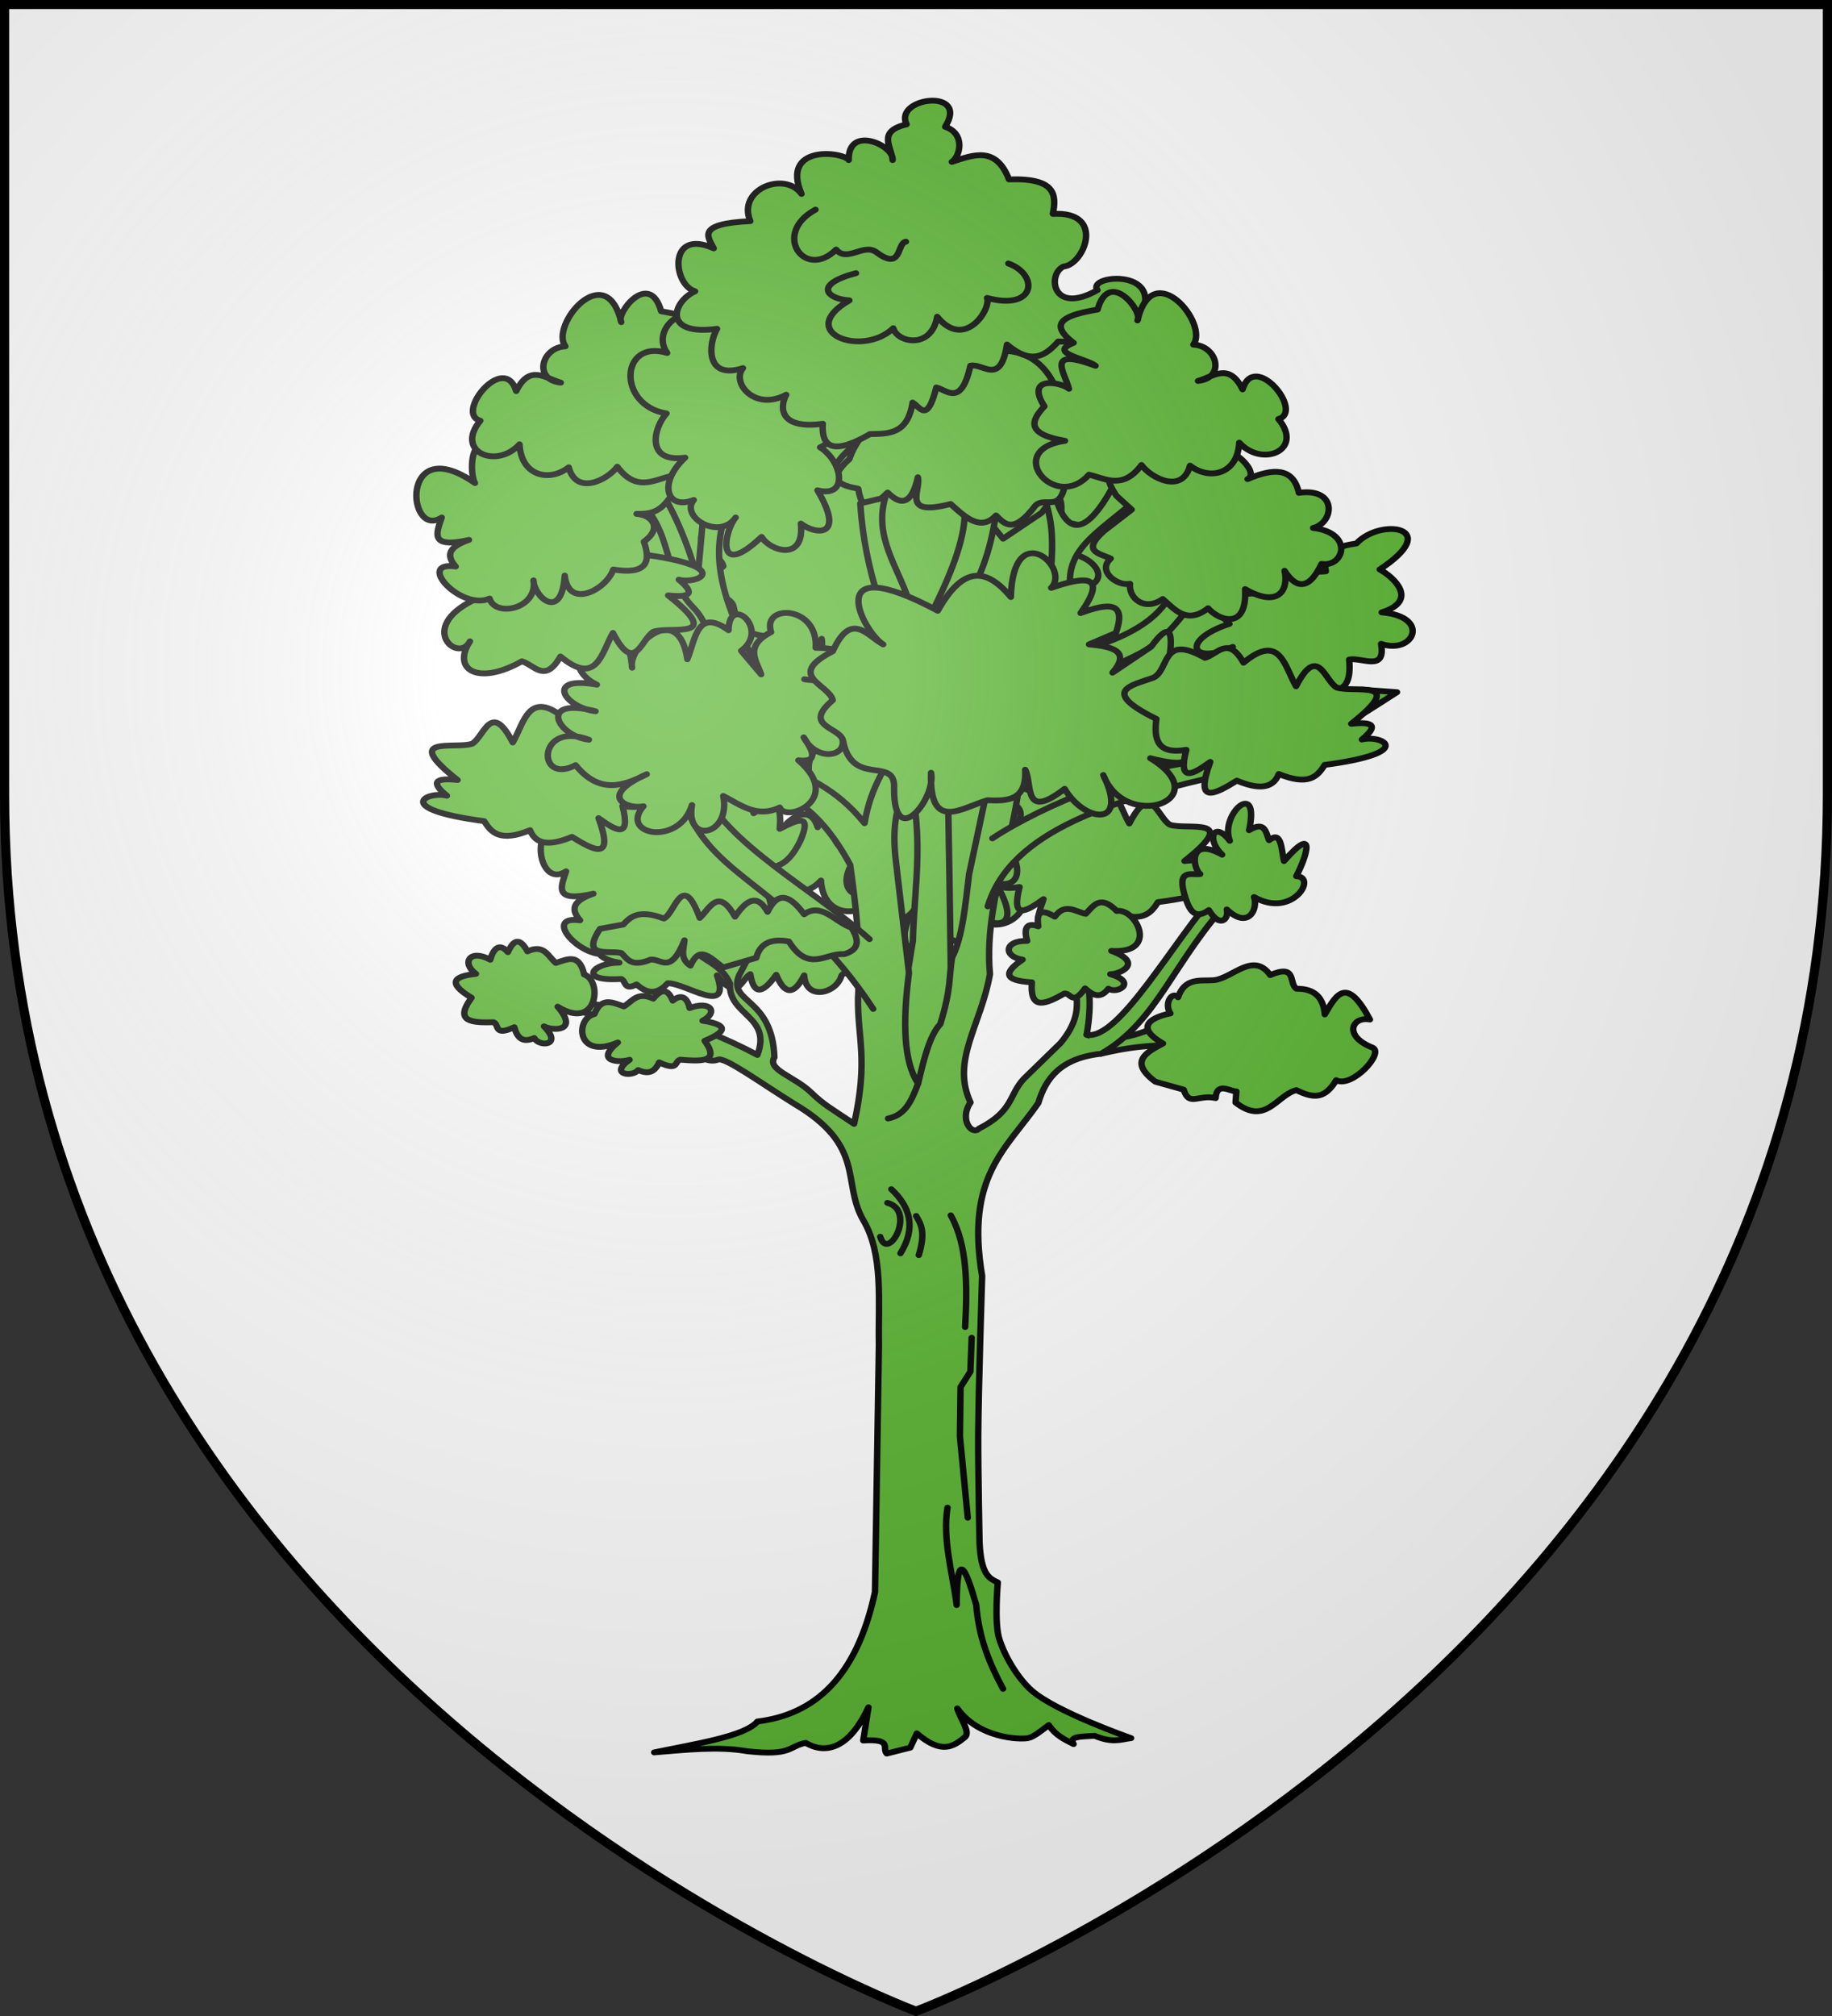 <svg xmlns="http://www.w3.org/2000/svg" xmlns:xlink="http://www.w3.org/1999/xlink" width="600" height="660" version="1"><rect width="100%" height="100%" fill="#333333" stroke="none"/><defs><g id="c"><path id="b" d="M0 0v1h.5z" transform="rotate(18 3.157 -.5)"/><use xlink:href="#b" width="810" height="540" transform="scale(-1 1)"/></g><g id="d"><use xlink:href="#c" width="810" height="540" transform="rotate(72)"/><use xlink:href="#c" width="810" height="540" transform="rotate(144)"/></g><g id="g"><path id="f" d="M0 0v1h.5z" transform="rotate(18 3.157 -.5)"/><use xlink:href="#f" width="810" height="540" transform="scale(-1 1)"/></g><g id="h"><use xlink:href="#g" width="810" height="540" transform="rotate(72)"/><use xlink:href="#g" width="810" height="540" transform="rotate(144)"/></g><g id="k"><path id="j" d="M0 0v1h.5z" transform="rotate(18 3.157 -.5)"/><use xlink:href="#j" width="810" height="540" transform="scale(-1 1)"/></g><g id="l"><use xlink:href="#k" width="810" height="540" transform="rotate(72)"/><use xlink:href="#k" width="810" height="540" transform="rotate(144)"/></g><g id="n"><path id="m" d="M0 0v1h.5z" transform="rotate(18 3.157 -.5)"/><use xlink:href="#m" width="810" height="540" transform="scale(-1 1)"/></g><g id="o"><use xlink:href="#n" width="810" height="540" transform="rotate(72)"/><use xlink:href="#n" width="810" height="540" transform="rotate(144)"/></g><g id="q"><path id="p" d="M0 0v1h.5z" transform="rotate(18 3.157 -.5)"/><use xlink:href="#p" width="810" height="540" transform="scale(-1 1)"/></g><g id="r"><use xlink:href="#q" width="810" height="540" transform="rotate(72)"/><use xlink:href="#q" width="810" height="540" transform="rotate(144)"/></g><g id="u"><path id="s" d="M0 0v1h.5z" transform="rotate(18 3.157 -.5)"/><use xlink:href="#s" width="810" height="540" transform="scale(-1 1)"/></g><g id="v"><use xlink:href="#u" width="810" height="540" transform="rotate(72)"/><use xlink:href="#u" width="810" height="540" transform="rotate(144)"/></g><path id="w" d="M-298.5-298.5h597V-40C298.5 246.31 0 358.5 0 358.5S-298.5 246.31-298.5-40z"/><path id="a" fill="#fcef3c" stroke="#000" stroke-width="3.807" d="m-267.374-6.853-4.849 23.83-4.848-23.83v-44.74h-25.213v14.545h-9.698v-14.546h-14.546v-9.697h14.546v-14.546h9.698v14.546h25.213v-25.213h-14.546v-9.698h14.546v-14.546h9.697v14.546h14.546v9.698h-14.546v25.213h25.213v-14.546h9.698v14.546h14.546v9.697h-14.546v14.546h-9.698v-14.546h-25.213z"/><path id="e" d="M2.922 27.673c0-5.952 2.317-9.844 5.579-11.013 1.448-.519 3.307-.273 5.018 1.447 2.119 2.129 2.736 7.993-3.483 9.121.658-.956.619-3.081-.714-3.787-.99-.524-2.113-.253-2.676.123-.823.552-1.729 2.106-1.679 4.108z"/><path id="i" d="M2.922 27.673c0-5.952 2.317-9.844 5.579-11.013 1.448-.519 3.307-.273 5.018 1.447 2.119 2.129 2.736 7.993-3.483 9.121.658-.956.619-3.081-.714-3.787-.99-.524-2.113-.253-2.676.123-.823.552-1.729 2.106-1.679 4.108z"/><radialGradient id="x" cx="-80" cy="-80" r="405" gradientUnits="userSpaceOnUse"><stop offset="0" stop-color="#fff" stop-opacity=".31"/><stop offset=".19" stop-color="#fff" stop-opacity=".25"/><stop offset=".6" stop-color="#6b6b6b" stop-opacity=".125"/><stop offset="1" stop-opacity=".125"/></radialGradient></defs><g transform="translate(300 300)"><use xlink:href="#w" width="600" height="660" fill="#fff"/><g fill="#5ab532" stroke="#000" stroke-linecap="round" stroke-linejoin="round" stroke-width="1.87"><path d="M-533.572-31.52c-7.57-2.311 6.989-22.072 10.483-9.513 3.958-8.834 8.564-4.06 13.007-2.718-8.189-.961-5.574-11.365 1.359-11.648-4.63-6.638 11.769-28.529 16.306-7.765-1.735-2.698 8.22-16.885 11.648-3.494 8.69 1.632 15.16 3.936 6.989 10.677 7.795 3.323-3.647 4.972-6.407 7.377 14.916-6.133 8.925 2.305 7.766 7.377 2.057-2.058 13.025-4.484 7.182 5.63 4.003 4.69 5.351 8.937-6.018 11.065 18.23 2.864 2.833 23.075-6.988 10.87-4.99 1.294-9.856 4.922-15.336-3.105-2.715 4.109-11.898 9.484-14.172.194-5.646 4.831-13.89 2.846-14.365-7.377-6.789 8.133-18.977 2.332-11.454-7.57" transform="matrix(1.122 0 0 1.02 554.702 12.693)"/><path d="M-472.888-31.762c-.805 6.604.298 11.511 8.735 9.9-2.525 10.68 1.871 7.979 6.989 3.883-4.644 13.84 1.233 10.465 7.765 6.018 5.91 2.724 10.451 2.884 12.23-2.136 8.703 3.92 11.306.801 13.395-2.912 27.114-3.918 16.704-9.765 10.871-8.153 4.907-4.383 3.371-5.838-3.106-5.047 16.83-14.597.592-9.784-4.27-11.648-3.57-2.275-5.471-13.994-11.843-.388-3.362-6.372-4.649-17.312-15.336-7.571-4.545-8.835-7.658-2.633-11.26-1.553-12.893-8.02-10.243 4.077-15.141 6.406-6.424 2.494-15.554 4.222.97 13.2" transform="matrix(1.122 0 0 1.02 554.702 12.693)"/><path d="M-507.257-20.09c-4.128 5.383 7.477 13.134 12.23 5.63-3.358 4.26-6.05 20.36 7.571 6.212 2.277 4.427 12.657 8.199 11.454-4.271 3.901 3.382 13.344 5.097 4.853-10.677 9.142 2.588 7.362-9.189.777-13.783 3.805-1.832 13.48-11.155-1.748-13.783 4.43-.875 3.802-16.836-8.541-13.977 8.465-6.53 4.425-13.979-8.736-7.96 3.95-2.08-3.2-19.004-13.006-3.882-7.074-8.389-17.61 1.74-12.619 9.318-13.71-4.628-14.753 16.79-.194 19.413-3.766 4.491-6.303 15.957 5.436 14.17-7.977 8.058-5.48 17.05 2.523 13.59M-582.547-.883c-8.412 4.024-21.78-12.103-9.9-10.289-3.538-4.357-.81-6.756 3.882-8.541-11.629 2.895-9.513-2.158-7.96-7.183-10.162 7.25-12.356-27.916 9.707-11.065-1.348-2.01-2.438-17.307 7.183-12.23 1.522-5.534 14.7-11.496 17.471 3.688 10.34-5.56 6.783 4.41 9.318 7.571-3.31-4.26 5.425-26.368 11.066-6.6 7.162-6.048 8.138-1.784 7.604 4.997 4.855-2.727 9.718-5.466 5.985 3.933-3.818 8.573-7.636 8.558-11.454 8.541 4.692.39 7.573 4.636 2.135 8.93 2.117 6.52.81 10.658-8.93 8.93-2.002 6.394-13.076 12.988-14.17 1.941-.965 15.055-8.995 6.665-9.125 1.553 1.315 9.125-11.15 11.97-12.812 5.824" transform="matrix(1.122 0 0 1.02 554.702 12.693)"/><path d="m-597.853-166.166 50.862-31.836 102.922-.74 44.859 92.04-2.371 10.997-40.635 12.586-130.242 2.564z" transform="matrix(1.122 0 0 1.02 554.702 12.693)"/><path d="M-547.677-112.086c2.618 15.66 15.58 4.765 14.96 15.696-.085 20.22 12.34 2.981 10.79-5.15-.598 19.298 8.992 11.166 16.431 8.828 5.902.287 11.542.156 11.036-9.81 2.229 4.416-.834 16.614 11.526 6.132 5.701 10.728 18.965 12.762 11.281-4.415 6.533 18.471 33.525 7.821 13.733-5.395 9.218 2.606 16.564 3.062 6.377-11.036 15.793.117 10.914-9.843 2.697-11.526 9.13-7.385 4.262-9.386-3.433-10.3q1.716-13.734-5.395-2.943l-11.281 8.338-6.867-9.074 7.848-3.678c3.358-10.516-2.676-9.429-10.3-6.377 7.975-12.373 1.606-11.938-8.584-8.092 5.876-6.515-11.176-22.829-11.771 2.942-6.569-8.584-13.467-11.06-21.336 4.415-34.426-20.223-21.922 6.692-15.94 10.79-4.767-2.864-9.335-10.878-14.715 2.207-14.05 7.934-1.022 10.66 0 15.696-8.916 8.326 1.767 8.582 2.943 12.752M-509.56 5.135c-1.517.558-6.146-.235-6.652 1.656-1.47 5.495-10.317 8-10.82-.297-2.978 6.445-5.692 6.303-8.153-.194-4.491 6.962-6.698 5.765-7.57-.194-2.717 1.762-3.692 8.996-9.707.388 4.211 13.27-8.942 2.56-14.366 2.524-2.43 2.78-5.155 4.276-9.124.388-3.75 2.132-3.04-1.089-4.465-1.747-12.98.885-8.38-5.252-.582-5.242-8.957-1.634-6.673-6.455-.582-6.6l32.225-5.824 30.672 2.136 10.871 3.3M-497.585-61.017c6.124 20.728 2.715 38.052 2.288 56.44l-4.767 32.035-.19 20.02 12.012-.953 4.195-28.22-.572-43.093-.381-24.026.953-16.97" transform="matrix(1.122 0 0 1.02 554.702 12.693)"/><path d="M-570.805 255.89c12.302-2.803 26.531-5.178 30.127-9.915 16.565-2.21 28.928-13.971 34.322-41.568l1.144-79.322c-.254-13.983 1.393-28.917-4.576-40.043-6.373-12.191.948-23.685-20.212-37.373-9.831-6.726-20.159-15.013-22.167-14.132-4.854 2.131-11.285-6.56-15.587-9.512l-48.432-11.44 3.432-4.577c14.492 12.106 32.956 1.394 72.076 24.026 4.297-12.604-8.568-12.594-8.008-22.881-2.157-5.56-6.788-6.992-10.297-10.297l10.297 3.813 6.483-4.194-3.814 8.008c-3.459 9 9.69 6.789 10.297 26.314-2.225 4.041 5.823 6.053 10.775 11.344 3.53 3.771 5.592 4.953 12.487 10.012 4.209-20.704.993-27.384 1.144-40.424.87-16.848-.668-29.847-2.288-42.712-10.426-21.165-20.168-22.517-30.127-30.127l7.437-2.86c9.106 4.383 18.27 7.906 26.885 19.64 1.915-12.606 6.594-17.842 9.915-26.695l6.484 6.483c-3.665 8.619-9.289 13.809-7.246 32.415l3.813 35.847c-1.898 16.004-1.525 28.602 2.67 35.466 1.676-7.648 3.32-15.381 6.483-19.067 3.252-11.756 2.434-14.558 3.432-21.356 3.048-6.456 3.864-16.819 4.958-26.695l9.915-51.102 6.864-1.525c-.927 15-2.169 30-6.101 45-2.863 13.053-5.688 26.11-4.577 39.66-2.67 16.604-11.404 27.635-5.684 41.187-3.38 5.415.399 10.728 2.479 8.39 10.186-5.711 8.636-10.781 13.12-16.017l10.679-11.44c7.93-10.39 3.807-17.072 3.05-24.789l3.433-.381c1.903 5.369 2.819 12.12 1.144 22.5 4.924 2.127 11.349 1.682 19.83-2.288.235 4.547 12.965.763 19.45 1.144l-2.67 4.195c-10.488.794-17.42-.9-32.415 3.05-11.733 1.423-16.172 7.836-18.305 15.827-9.452 14.935-21.28 23.505-16.399 55.487 0 0-1.057 35.768-1.144 51.102-.058 10.297.382 34.322.382 34.322.434 10.713 2.928 11.643 5.339 12.966 0 0-1.048 12.739.38 17.924 1.54 5.581 5.375 12.752 9.535 16.78 7.059 6.834 28.983 15.254 28.983 15.254-3.02.393-5.273 1.706-10.678-.763-3.117.348-7.757-.065-6.102 2.67-2.56-1.455-5.176-2.687-7.246-6.102-2.164 1.79-4.422 3.861-6.101 4.195-2.517.5-14.367.022-20.594-9.534.785 3.064 3.869 7.507 2.289 9.152-3.343 3.021-6.788 5.785-14.11-1.144l-1.907 4.576-6.865 1.907c-1.477-1.652 1.891-4.817-6.864-4.195l1.525-10.678c-5.1 12.184-11.774 15.65-18.305 11.441-5.142 1.082-3.904 4.292-17.16 2.67-8.328-1.619-17.773-.443-27.077.38" transform="matrix(1.122 0 0 1.02 554.702 12.693)"/><path d="M-498.92 95.72c4.617-8.24 2.869-14.89-2.669-20.593M-493.58 96.292c2.101-7.56.593-9.964-.763-12.584" transform="matrix(1.122 0 0 1.02 554.702 12.693)"/><path d="M-504.83 90.381c2.273 8.336 10.637-8.4 2.097-10.868M-484.237 83.517c4.847 9.44 4.865 22.394 4.195 35.847M-478.136 122.797l-.38 10.868-2.861 4.958-.19 15.826 2.287 26.123M-485.19 177.33c-1.508 10.025 1.432 20.79 2.669 31.272.08-18.258 2.617-11.968 5.72 0 .768 10.8 4.03 19.105 7.818 26.885M-493.771 41.186c-1.764 5.077-3.533 10.145-8.771 11.25M-444.576 25.55c9.411 2.065 25.494-30.563 38.279-46.04l4.314 1.888c-17.406 20.26-21.608 39.775-38.398 50.255M-507.959-5.119c-16.471-16.245-41.89-30.573-49.078-48.808l-4.314 6.741c8.086 23.162 31.73 26.247 54.47 64.449M-551.104-91.41c-2.989-6.546-3.381-14.746-8.284-20.148-9.247-10.188-5.243-24.814-17.334-35.94l5.663-5.124c5.968 9.276 9.836 20.127 12.943 31.55l2.427-29.663 8.36 2.697c-5.604 11.989-8.66 26.102 7.011 55.82M-448.095-111.365c-5.887-20.524 7.894-23.259 25.618-42.336l-13.483 1.348c-14.952 31.834-18.526 1.387-19.955-4.854l-4.314 2.967c8.963 16.552 4.296 28.91 4.854 42.875M-444.05-98.42c16.843-5.692 29.287-14.495 26.157-35.866l3.236.27c1.701 3.448.89 7.733.54 11.865l3.235-12.135h4.585c-4.51 4.826-4.14 7.822-2.967 10.517 5.304-3.594 10.607-5.004 15.91-10.786l3.776 3.775c-10.485 6.784-25.623 11.666-26.697 21.303-14.074 20.052-20.929 9.646-25.887 27.505M-416.275-109.477l6.202-17.797M-480.993-110.465c7.732-15.193 8.79-23.712 10.247-32.63l-9.438-.269c.406 8.376-3.308 19.326-8.63 31.28" transform="matrix(1.122 0 0 1.02 554.702 12.693)"/><path d="M-454.11-183.298c-12.842-28.468-54.808 6.864-59.703 24.048-6.955 6.882-2.7 8.455 2.562 9.55 1.52 9.804 5.178 4.631 8.584 1.226 4.75 5.237 7.339 2.253 8.828-4.905 1.01 4.187-5.15 12.739 9.565 8.583 4.414 4.427 8.828 8.83 13.242 3.68 2.605 2.854 5.103 6.05 11.527-3.189 3.203-3.476 8.769 4.39 9.074-12.998 5.35-2.152 13.044-2.898 2.697-14.469 3.333-4.484 1.408-8.35-6.376-11.526" transform="matrix(1.122 0 0 1.02 554.702 12.693)"/><path d="M-496.633-114.24c-3.197-10.592-10.061-20.083-6.742-32.63l-7.28 1.888c.637 11.02 2.6 21.157 5.393 30.741M-473.443-15.635c6.698-24.59 37.22-34.412 69.952-42.562 18.293-4.555 31.879-13.645 49.508-26.202l-10.247-.809c-12.42 7.969-27.232 15.671-46.112 22.921-17.653 1.108-46.975 14.032-61.752 24.81M-587.239-81.972c-5.338-16.093-17.762-30.198-21.303-44.763l6.472-.54c10.398 23.734 16.456 34.447 23.46 48M-422.287 28.359c-10.693-6.745.753-9.375 2.16-9.645-1.955-3.174.504-7.352 2.232-5.18 2.002-6.443 6.472-5.172 10.433-5.491 5.494-.607 11.464-9.311 16.472-1.647 7.971-3.72 5.287 2.772 7.687 4.392 5.292-.069 7.861 2.871 8.236 8.236 3.564-6.826 6.51-12.134 13.178 1.648-5.208-1.095-7.921 5.238.706 8.991 3.715 1.616-5.974 13.152-10.556 10.484-3.318 6.04-6.51 5.936-11.64 3.177-5.787 1.697-8.938 11.509-17.722 3.986l.228-3.577c-1.867.047-5.732-3.227-6.058 2.154-5.088-1.275-7.73 2.87-9.316-2.703l-8.27-2.557c-7.87-6.44-2.64-9.422 2.23-12.268M-451.051 12.318c-5.172 3.154-10.167 5.923-9.512-3.592-8.679-.555-7.978-3.368-2.718-7.28-5.527-.856-5.63-6.174 1.359-6.017-.872-3-.807-6.323 3.23-4.67-.206-1.993-.874-6.92 4.826-3.095 3.007-4.588 6.015-1.579 9.022-.922 2.288-2.62 4.253-6.274 9.032-.923 5.72-.962 12.478 13.866-1.553 12.813 9.57 3.836 2.598 7.495-.291 7.474 8.013 2.596 2.054 6.527-.583 4.659-2.264 3.338-4.53 2.214-6.794-.097-3.722 5.697-4.132 1.459-6.018 1.65M-408.905-14.472c-4.018 3.2-5.586.166-6.794-3.785-2.85-9.647 1.503-7.398 4.27-7.765-2.292-1.947-3.468-12.258 6.407-6.212-4.888-5.084-2.316-11.06 2.232-4.465-3.048-8.58 8.956-20.074 5.63-3.398 4.665-3.109 4.857.64 5.824 3.204 3.724-3.25 3.549 2.925 4.367 6.697 9.666-12.131 6.6-1.427 3.592 4.853 6.306.225-1.24 13.7-12.327 6.697 1.23 3.902-1.695 10.513-7.96 3.98.677 3.34-2.121 6.013-5.241.194M-401.924-98.94c-6.274 13.428 1.368 8.704 6.406 7.377-6.178 10.028 16.56 17.09 16.89 3.106 3.854 3.415 11.87 6.964 10.677-6.406 3.614-.85 10.78 4.11 9.318-5.048 9.55 3.604 14.688-8.768.194-10.094 10.985-3.824 3.495-11.331-.583-13.783 18.807-13.607.294-16.747-6.794-8.348-5.418.91-10.14 2.41-8.93 8.93-6.507 1.047-21.735-5.028-19.024 6.989-10.624.4-16.034 2.795-9.124 9.9-14.343 5.078-11.347 13.494.97 7.377M-563.196 33.552c6.034.56 11.743.892 7.118-6.054 7.647-3.471 5.819-5.347-.614-6.447 4.657-2.59 2.498-6.637-3.783-4.06-.479-2.57-1.945-5.053-4.913-2.387-.656-1.575-2.135-5.526-5.693-.637-4.674-2.403-6.131.925-8.585 2.478-3.187-1.17-6.52-3.237-8.593 2.48-5.603 1.287-5.461 14.847 6.836 9.118-7.067 6.26.815 6.567 3.43 5.535-6.178 4.777.899 5.646 2.502 3.31 3.471 1.72 5.052.076 6.13-2.464 5.793 2.988 4.37-.352 6.165-.872" transform="matrix(1.122 0 0 1.02 554.702 12.693)"/><path d="M-617.682 21.548c-6.057.145-11.766.045-6.442-7.867-7.238-4.82-5.224-6.906 1.286-7.663-4.358-3.506-1.789-8.163 4.186-4.532.744-3.034 2.462-5.88 5.133-2.43.817-1.828 2.702-6.428 5.726-.267 4.899-2.47 5.998 1.64 8.274 3.713 3.292-1.124 6.82-3.307 8.284 3.717 5.435 2.026 3.873 18.247-7.752 10.32 6.37 8.107-1.497 7.79-3.989 6.326 5.642 6.256-1.484 6.68-2.834 3.744-3.63 1.758-5.03-.348-5.835-3.481-6.072 3.072-4.308-.802-6.037-1.58M-586.629-8.454c-5.65 9.538 2.285 6.848 6.212 7.765 1.816 1.873 2.784 4.699 8.542 2.136 3.156-.408 5.804 5.02 9.9-6.212-.177 2.826-1.471 5.812 1.748 8.153 2.526-6.136 4.947-3.476 9.512.582l9.706-3.106c1.073-4.632 4.299-6.303 9.513-5.241 5.79 10.184 10.781 3.551 16.112 4.077 4.702-1.497 4.318-4.715 2.136-8.542-4.582-1.577-8.737-8.273-13.784-4.27-3.77-5.527-7.42-8.103-10.677-.777-3.17-6.198-6.341-3.553-9.512 1.553-4.926-9.602-7.309-2.664-10.289.388-5.166-15.407-7.158-1.44-10.482.194-7.249-2.984-9.67-.658-11.842 1.941zM-571.328-57.762c.804 6.604-.3 11.511-8.736 9.9 2.525 10.68-1.871 7.979-6.989 3.883 4.644 13.84-1.233 10.465-7.765 6.018-5.91 2.724-10.451 2.884-12.23-2.136-8.703 3.92-11.306.801-13.395-2.911-27.114-3.92-16.704-9.766-10.87-8.154-4.908-4.383-3.372-5.838 3.105-5.047-16.83-14.597-.592-9.784 4.271-11.648 3.569-2.275 5.47-13.994 11.842-.388 3.362-6.372 4.649-17.312 15.336-7.571 4.545-8.835 7.658-2.633 11.26-1.553 12.893-8.02 10.244 4.077 15.141 6.406 6.424 2.494 15.554 4.222-.97 13.2" transform="matrix(1.122 0 0 1.02 554.702 12.693)"/><path d="M-587.54-86.805c-16.372-8.606 8.15-33.305 10.288-5.435-1.423-6.536 13.542-22.114 16.113-2.718 2.386-6.357 2.816-16.628 12.036-9.318.113-11.841 12.245-.32 3.688 6.6l5.824 7.571c-1.414-4.53-5.015-9.06 2.912-13.589-2.834-9.082 13.77-8.662 13.006 5.048 16.795.01 9.134 12.49-3.3 10.094 3.432.905 12.64-1.866 10.289 2.718 9.829 4.891 2.09 17.763-1.941 11.454 8.536 9.836-4.131 13.997-8.542 4.464 2.635 4.314 4.472 8.158-1.553 7.377 13.31 12.5-3.618 20.234-5.436 15.142-6.59 3.497-11.389-.775-16.5-3.688 2.345 12.695-11.125 15.735-9.124 2.912-3.705 13.38-21.379 9.583-14.172.388-4.477 1.124-13.726-3.077.971-10.289-6.924 3.882-13.848 6.458-20.772-2.912-11.491 6.657-11.28-14.45 3.883-8.153-9.616-1.257-14.822-13.934 1.941-9.124-9.455-1.351-14.767-11.558.388-8.542" transform="matrix(1.122 0 0 1.02 554.702 12.693)"/><path d="M-623.611-113.91c-.805-6.604.299-11.511 8.736-9.9.977-.656 25.08-14.168 26.983-7.765 8.704-3.92 11.307-.801 13.395 2.912 27.114 3.918 16.705 9.765 10.871 8.153 4.907 4.384 3.371 5.838-3.106 5.047 16.83 14.597.593 9.784-4.27 11.648-3.57 2.275-5.471 13.995-11.842.388-3.363 6.372-4.65 17.313-15.336 7.571-4.546 8.835-7.659 2.633-11.26 1.553-12.894 8.02-20.533 2.524-15.142-6.406-3.317 7.213-15.554-4.222.97-13.2" transform="matrix(1.122 0 0 1.02 554.702 12.693)"/><path d="M-618.854-114.447c-8.412 4.024-21.78-12.104-9.9-10.29-3.538-4.356-.81-6.755 3.882-8.54-11.629 2.894-9.513-2.158-7.959-7.183-10.162 7.25-12.357-27.917 9.706-11.066-1.348-2.01-2.438-17.307 7.183-12.23 1.522-5.534 14.7-11.496 17.472 3.689 10.34-5.561 6.782 4.41 9.318 7.57-3.311-4.26 5.424-26.367 11.065-6.6 7.163-6.047 8.138-1.783 7.604 4.997 4.855-2.727 9.719-5.465 5.985 3.933-3.818 8.574-7.636 8.558-11.454 8.542 4.692.39 7.573 4.635 2.136 8.93 2.117 6.52.81 10.658-8.93 8.93-2.002 6.393-13.077 12.988-14.171 1.94-.965 15.055-8.995 6.666-9.124 1.554 1.314 9.124-11.15 11.97-12.813 5.824" transform="matrix(1.122 0 0 1.02 554.702 12.693)"/><path d="M-621.572-171.52c-7.57-2.311 6.989-22.072 10.483-9.513 3.958-8.834 8.564-4.06 13.007-2.718-8.189-.961-5.574-11.365 1.359-11.648-4.63-6.638 11.769-28.529 16.306-7.765-1.735-2.698 8.22-16.885 11.648-3.494 8.69 1.632 15.16 3.936 6.989 10.677 7.795 3.323-3.647 4.972-6.407 7.377 14.916-6.133 8.925 2.305 7.766 7.377 2.057-2.058 13.025-4.484 7.182 5.63 4.003 4.69 5.351 8.937-6.018 11.065 18.23 2.864 2.833 23.075-6.988 10.87-4.99 1.294-9.856 4.922-15.336-3.105-2.715 4.109-11.898 9.484-14.172.194-5.646 4.831-13.89 2.846-14.365-7.377-6.789 8.133-18.977 2.332-11.454-7.57" transform="matrix(1.122 0 0 1.02 554.702 12.693)"/><path d="M-559.257-146.09c-4.128 5.383 7.477 13.134 12.23 5.63-3.358 4.26-6.05 20.36 7.571 6.212 2.277 4.427 12.657 8.199 11.454-4.271 3.901 3.382 13.344 5.097 4.853-10.677 9.142 2.588 7.362-9.189.777-13.783 3.805-1.832 13.48-11.155-1.748-13.783 4.43-.875 3.802-16.836-8.541-13.977 8.465-6.53 4.425-13.979-8.736-7.96 3.95-2.08-3.199-19.004-13.006-3.882-7.074-8.389-17.61 1.74-12.619 9.318-13.71-4.628-14.753 16.79-.194 19.413-3.766 4.491-6.302 15.957 5.436 14.17-7.977 8.058-5.48 17.05 2.523 13.59" transform="matrix(1.122 0 0 1.02 554.702 12.693)"/><path d="M-558.868-213.064c-6.521-2.041-8.056-20.42 5.435-13.783-1.77-3.826-5.075-7.914 10.677-8.736-3.947-10.218 10.003-16.223 14.948-8.736-6.143-15.792 11.906-13.653 13.783-10.87-.234-11.466 13.377-4.636 12.812 0-.23-4.153-4.72-9.202 4.077-11.454-3.864-8.683 18.478-11.803 11.26.776 6.055 2.208 4.334 9.66 1.94 11.26 6.358-2.245 12.85-5.191 16.696 5.63 13.694-.537 13.883 4.981 12.812 11.065 15.624-.959 9.052 16.416 3.106 16.889-4.828 2.442-3.41 15.858 9.9 7.57-3.396-5.145 22.103-7.348 11.26 10.872-1.019 9.11-8.552 20.81-13.2 13.395-.026-8.181-4.987-7.586-9.513-7.766-3.647 4.52-7.726 7.683-14.948.971-1.913 13.373-6.91 5.927-10.677 6.795-2.698 13.198-6.783 7.888-9.961 6.984-2.684 11.732-4.73 6.261-6.928 4.857-1.428 10.147-6.96 10.037-12.424 10.095-12.932 8.28-14.047 1.882-13.783-3.3-12.234 1.851-12.812-4.844-10.677-9.318-9.239 5.42-16.136-3.932-12.618-8.542-11.06 3.904-10.155-7.802-7.571-12.618-15.968 2.398-13.088-8.72-6.406-12.036" transform="matrix(1.122 0 0 1.02 554.702 12.693)"/><path d="M-511.89-218.888c-12.535 3.591-8.606 8.288-1.94 8.736-15.993 10.128 3.604 18.544 12.812 8.93 1.181 4.71 11.157 6.883 12.812-3.689 8.082 10.911 15.845-2.557 14.56-6.018 14.336 4.241 15.2-7.504 6.212-11.065M-523.731-239.271c-12.87 7.651-3.13 22.827 6.018 12.812 3.22 4.25 8.075-2.174 11.762.852 7.573 6.217 5.878-2.99 8.621-3.376M-439.527-136.12c-6.745 6.643-1.23 7.155 1.962 8.83-4.141 4.11 2.08 8.994 5.64 8.092-.452 4.578 4.164 9.024 9.565 4.905 3.691 3.513 7.037 8.233 13.243 2.943 2.739 3.629 11.468 7.668 10.79-6.131 9.826 6.216 12.756.207 11.527-5.886 2.794 4.825 6.675 7.34 10.79-2.207 6.611 1.192 9.519-9.992-2.452-11.526 6.12-1.6 7.258-13.042-4.17-11.281-1.628-8.187-7.47-7.946-14.959-4.415 4.87-2.527-10.66-18.281-19.619-6.376-3.362-5.116-7.234-8.53-14.469-.735-2.37 3.384-10.575 2.1-4.169 12.507l4.414 4.414z" transform="matrix(1.122 0 0 1.02 554.702 12.693)"/><path d="M-515.741-69.082c2.618 15.66 15.58 4.765 14.96 15.696-.085 20.22 12.34 2.982 10.79-5.15-.598 19.299 8.992 11.167 16.431 8.828 5.902.287 11.542.156 11.036-9.81 2.229 4.417-.834 16.614 11.526 6.132 5.701 10.728 18.965 12.762 11.281-4.415 6.533 18.472 33.525 7.821 13.733-5.395 9.218 2.606 16.564 3.062 6.377-11.036 15.793.117 10.914-9.843 2.697-11.526 9.13-7.385 4.262-9.386-3.433-10.3q1.716-13.733-5.395-2.943l-11.281 8.338c5.422-6.983-.076-8.36-6.867-9.073l7.848-3.679c3.358-10.516-2.676-9.429-10.3-6.376 7.975-12.373 1.606-11.939-8.584-8.093 5.876-6.515-11.175-22.828-11.771 2.943-6.569-8.584-13.467-11.06-21.336 4.414-34.426-20.222-21.922 6.692-15.94 10.79-4.767-2.863-9.335-10.878-14.715 2.208-14.05 7.933-1.022 10.66 0 15.695-8.916 8.326 1.767 8.582 2.943 12.752M-388.584-172.065c7.571-2.31-6.988-22.072-10.483-9.513-3.958-8.833-8.563-4.06-13.006-2.718 8.189-.961 5.574-11.365-1.359-11.647 4.63-6.639-11.77-28.53-16.307-7.765 1.736-2.699-8.22-16.886-11.647-3.495-8.69 1.632-15.16 3.936-6.989 10.677-7.795 3.323 3.647 4.973 6.406 7.377-14.915-6.132-8.925 2.306-7.765 7.377-2.057-2.057-13.025-4.484-7.182 5.63-4.003 4.69-5.352 8.937 6.017 11.065-18.228 2.864-2.832 23.076 6.99 10.871 4.989 1.293 9.855 4.921 15.335-3.106 2.715 4.11 11.897 9.485 14.171.194 5.647 4.831 13.89 2.846 14.366-7.377 6.789 8.134 18.977 2.332 11.453-7.57" transform="matrix(1.122 0 0 1.02 554.702 12.693)"/><path d="M-424.216-75.808c-.805 6.604.299 11.511 8.736 9.9-2.525 10.68 1.87 7.98 6.988 3.883-4.643 13.84 1.233 10.466 7.766 6.018 5.909 2.724 10.45 2.885 12.23-2.135 8.703 3.92 11.306.8 13.394-2.912 27.114-3.92 16.705-9.765 10.872-8.154 4.907-4.383 3.37-5.838-3.106-5.047 16.83-14.597.592-9.784-4.271-11.648-3.569-2.274-5.47-13.994-11.842-.388-3.363-6.372-4.65-17.312-15.336-7.57-4.545-8.835-7.659-2.634-11.26-1.554-12.894-8.02-10.244 4.077-15.141 6.406-6.424 2.494-15.555 4.222.97 13.201" transform="matrix(1.122 0 0 1.02 554.702 12.693)"/></g></g><use xlink:href="#w" width="600" height="660" fill="url(#x)" transform="translate(300 300)"/><use xlink:href="#w" width="600" height="660" fill="none" stroke="#000" stroke-width="3" transform="matrix(1 0 0 1 300 299.954)"/></svg>